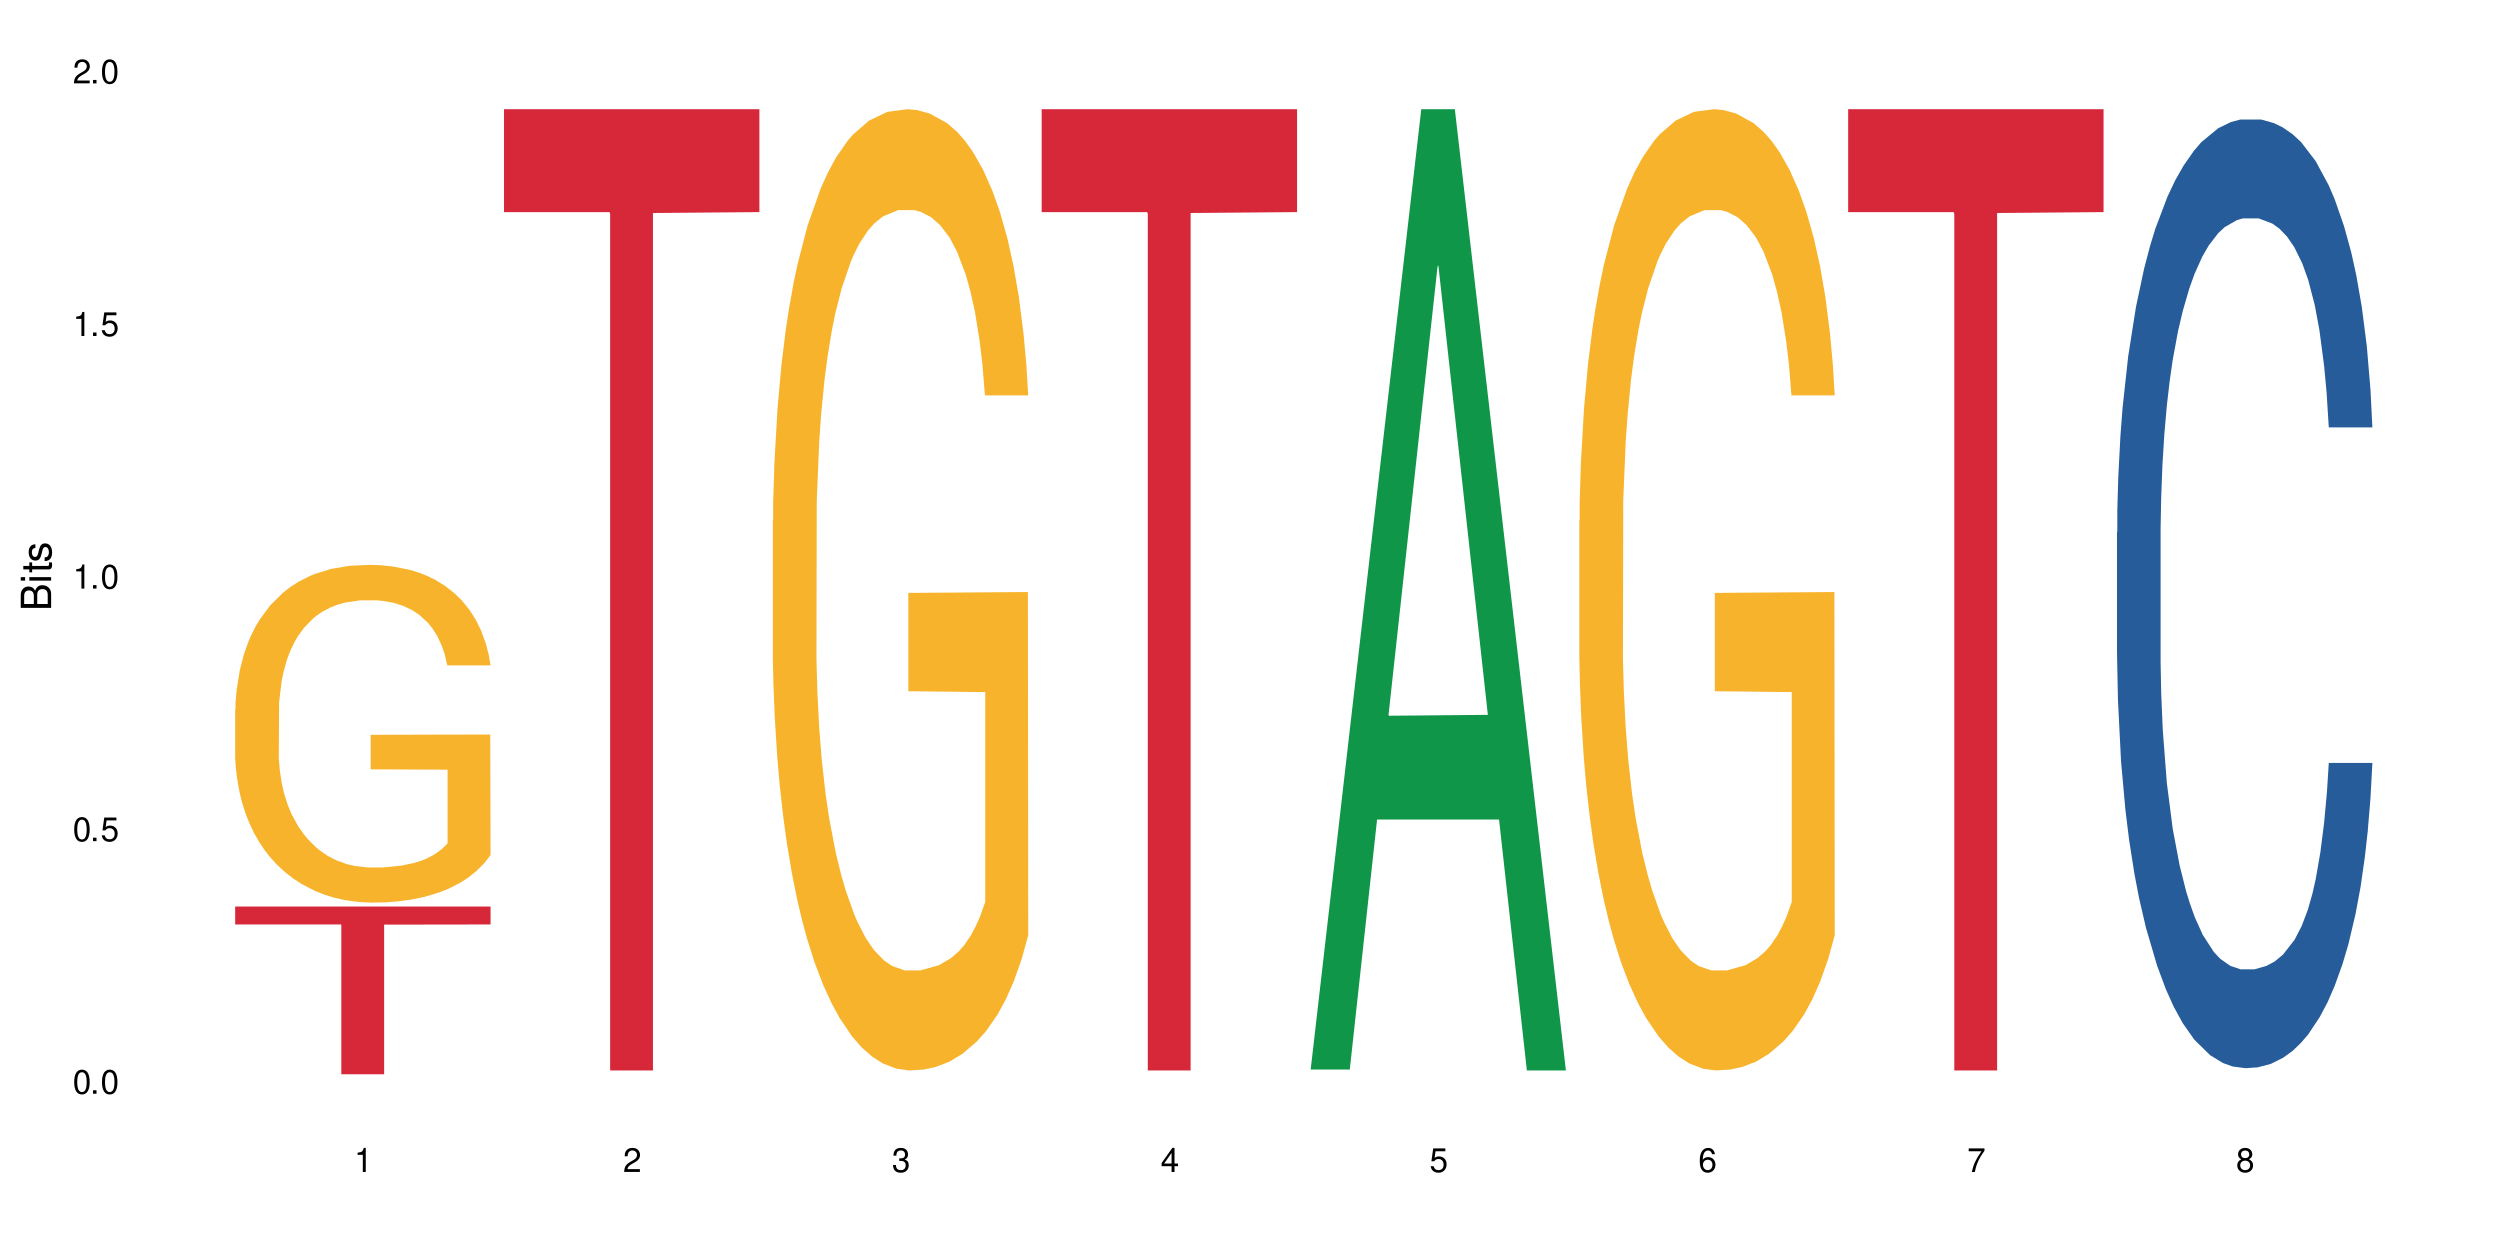 <?xml version="1.0" encoding="UTF-8"?>
<svg xmlns="http://www.w3.org/2000/svg" xmlns:xlink="http://www.w3.org/1999/xlink" width="720" height="360" viewBox="0 0 720 360">
<defs>
<g>
<g id="glyph-0-0">
</g>
<g id="glyph-0-1">
<path d="M 2.641 -6.938 C 2 -6.938 1.422 -6.656 1.078 -6.172 C 0.641 -5.562 0.406 -4.641 0.406 -3.359 C 0.406 -1.016 1.188 0.219 2.641 0.219 C 4.078 0.219 4.859 -1.016 4.859 -3.297 C 4.859 -4.641 4.656 -5.547 4.203 -6.172 C 3.844 -6.656 3.281 -6.938 2.641 -6.938 Z M 2.641 -6.188 C 3.547 -6.188 4 -5.25 4 -3.375 C 4 -1.406 3.562 -0.484 2.625 -0.484 C 1.734 -0.484 1.281 -1.438 1.281 -3.344 C 1.281 -5.25 1.734 -6.188 2.641 -6.188 Z M 2.641 -6.188 "/>
</g>
<g id="glyph-0-2">
<path d="M 1.828 -1 L 0.828 -1 L 0.828 0 L 1.828 0 Z M 1.828 -1 "/>
</g>
<g id="glyph-0-3">
<path d="M 4.562 -6.797 L 1.062 -6.797 L 0.547 -3.094 L 1.328 -3.094 C 1.719 -3.562 2.047 -3.734 2.578 -3.734 C 3.484 -3.734 4.062 -3.109 4.062 -2.094 C 4.062 -1.125 3.484 -0.531 2.578 -0.531 C 1.828 -0.531 1.375 -0.906 1.188 -1.672 L 0.328 -1.672 C 0.453 -1.109 0.547 -0.844 0.75 -0.594 C 1.125 -0.078 1.828 0.219 2.594 0.219 C 3.969 0.219 4.922 -0.781 4.922 -2.219 C 4.922 -3.562 4.031 -4.484 2.719 -4.484 C 2.25 -4.484 1.859 -4.359 1.469 -4.062 L 1.734 -5.969 L 4.562 -5.969 Z M 4.562 -6.797 "/>
</g>
<g id="glyph-0-4">
<path d="M 2.484 -4.938 L 2.484 0 L 3.328 0 L 3.328 -6.938 L 2.766 -6.938 C 2.469 -5.875 2.281 -5.734 0.984 -5.562 L 0.984 -4.938 Z M 2.484 -4.938 "/>
</g>
<g id="glyph-0-5">
<path d="M 4.859 -0.828 L 1.281 -0.828 C 1.359 -1.406 1.672 -1.781 2.5 -2.281 L 3.469 -2.828 C 4.406 -3.344 4.906 -4.062 4.906 -4.906 C 4.906 -5.484 4.672 -6.031 4.266 -6.406 C 3.859 -6.766 3.375 -6.938 2.719 -6.938 C 1.859 -6.938 1.219 -6.625 0.844 -6.031 C 0.609 -5.672 0.5 -5.234 0.484 -4.531 L 1.328 -4.531 C 1.359 -5.016 1.406 -5.281 1.531 -5.516 C 1.75 -5.938 2.188 -6.203 2.703 -6.203 C 3.469 -6.203 4.031 -5.641 4.031 -4.891 C 4.031 -4.344 3.719 -3.859 3.125 -3.516 L 2.234 -3 C 0.812 -2.172 0.406 -1.531 0.328 -0.016 L 4.859 -0.016 Z M 4.859 -0.828 "/>
</g>
<g id="glyph-0-6">
<path d="M 2.125 -3.188 L 2.578 -3.188 C 3.5 -3.188 3.984 -2.766 3.984 -1.922 C 3.984 -1.062 3.469 -0.531 2.594 -0.531 C 1.656 -0.531 1.203 -1 1.156 -2.016 L 0.312 -2.016 C 0.344 -1.453 0.438 -1.094 0.609 -0.781 C 0.953 -0.109 1.625 0.219 2.547 0.219 C 3.953 0.219 4.859 -0.625 4.859 -1.938 C 4.859 -2.828 4.516 -3.297 3.703 -3.594 C 4.344 -3.844 4.656 -4.328 4.656 -5.031 C 4.656 -6.219 3.875 -6.938 2.578 -6.938 C 1.203 -6.938 0.484 -6.172 0.453 -4.703 L 1.297 -4.703 C 1.312 -5.125 1.344 -5.359 1.453 -5.578 C 1.641 -5.969 2.062 -6.203 2.594 -6.203 C 3.344 -6.203 3.797 -5.75 3.797 -5 C 3.797 -4.516 3.609 -4.219 3.25 -4.047 C 3.016 -3.953 2.703 -3.922 2.125 -3.906 Z M 2.125 -3.188 "/>
</g>
<g id="glyph-0-7">
<path d="M 3.141 -1.672 L 3.141 0 L 3.984 0 L 3.984 -1.672 L 4.984 -1.672 L 4.984 -2.438 L 3.984 -2.438 L 3.984 -6.938 L 3.359 -6.938 L 0.266 -2.578 L 0.266 -1.672 Z M 3.141 -2.438 L 1 -2.438 L 3.141 -5.5 Z M 3.141 -2.438 "/>
</g>
<g id="glyph-0-8">
<path d="M 4.781 -5.125 C 4.609 -6.266 3.891 -6.938 2.844 -6.938 C 2.094 -6.938 1.422 -6.578 1.031 -5.953 C 0.594 -5.266 0.406 -4.422 0.406 -3.172 C 0.406 -2 0.578 -1.25 0.984 -0.641 C 1.359 -0.078 1.953 0.219 2.703 0.219 C 3.984 0.219 4.922 -0.75 4.922 -2.094 C 4.922 -3.375 4.062 -4.281 2.844 -4.281 C 2.172 -4.281 1.641 -4.031 1.281 -3.516 C 1.281 -5.234 1.828 -6.188 2.797 -6.188 C 3.391 -6.188 3.797 -5.797 3.938 -5.125 Z M 2.734 -3.531 C 3.547 -3.531 4.062 -2.953 4.062 -2.031 C 4.062 -1.156 3.484 -0.531 2.703 -0.531 C 1.922 -0.531 1.328 -1.188 1.328 -2.078 C 1.328 -2.938 1.906 -3.531 2.734 -3.531 Z M 2.734 -3.531 "/>
</g>
<g id="glyph-0-9">
<path d="M 4.984 -6.797 L 0.438 -6.797 L 0.438 -5.969 L 4.109 -5.969 C 2.5 -3.656 1.828 -2.234 1.328 0 L 2.219 0 C 2.594 -2.172 3.453 -4.047 4.984 -6.094 Z M 4.984 -6.797 "/>
</g>
<g id="glyph-0-10">
<path d="M 3.75 -3.656 C 4.469 -4.094 4.688 -4.438 4.688 -5.078 C 4.688 -6.172 3.844 -6.938 2.641 -6.938 C 1.438 -6.938 0.594 -6.172 0.594 -5.094 C 0.594 -4.438 0.812 -4.094 1.516 -3.656 C 0.734 -3.266 0.359 -2.703 0.359 -1.922 C 0.359 -0.656 1.281 0.219 2.641 0.219 C 3.984 0.219 4.922 -0.656 4.922 -1.922 C 4.922 -2.703 4.531 -3.266 3.75 -3.656 Z M 2.641 -6.188 C 3.359 -6.188 3.812 -5.75 3.812 -5.062 C 3.812 -4.406 3.344 -3.984 2.641 -3.984 C 1.922 -3.984 1.453 -4.406 1.453 -5.078 C 1.453 -5.75 1.922 -6.188 2.641 -6.188 Z M 2.641 -3.266 C 3.484 -3.266 4.062 -2.719 4.062 -1.906 C 4.062 -1.078 3.484 -0.531 2.625 -0.531 C 1.797 -0.531 1.219 -1.094 1.219 -1.906 C 1.219 -2.719 1.781 -3.266 2.641 -3.266 Z M 2.641 -3.266 "/>
</g>
<g id="glyph-1-0">
</g>
<g id="glyph-1-1">
<path d="M 0 -0.953 L 0 -4.891 C 0 -5.719 -0.234 -6.344 -0.734 -6.797 C -1.188 -7.234 -1.812 -7.469 -2.5 -7.469 C -3.547 -7.469 -4.188 -7 -4.625 -5.875 C -4.984 -6.688 -5.625 -7.094 -6.531 -7.094 C -7.172 -7.094 -7.734 -6.859 -8.141 -6.391 C -8.562 -5.922 -8.75 -5.344 -8.75 -4.5 L -8.75 -0.953 Z M -4.984 -2.062 L -7.766 -2.062 L -7.766 -4.219 C -7.766 -4.844 -7.688 -5.203 -7.453 -5.5 C -7.219 -5.812 -6.859 -5.969 -6.375 -5.969 C -5.891 -5.969 -5.531 -5.812 -5.297 -5.5 C -5.062 -5.203 -4.984 -4.844 -4.984 -4.219 Z M -0.984 -2.062 L -4 -2.062 L -4 -4.781 C -4 -5.766 -3.438 -6.359 -2.484 -6.359 C -1.547 -6.359 -0.984 -5.766 -0.984 -4.781 Z M -0.984 -2.062 "/>
</g>
<g id="glyph-1-2">
<path d="M -6.281 -1.797 L -6.281 -0.797 L 0 -0.797 L 0 -1.797 Z M -8.75 -1.797 L -8.75 -0.797 L -7.484 -0.797 L -7.484 -1.797 Z M -8.75 -1.797 "/>
</g>
<g id="glyph-1-3">
<path d="M -6.281 -3.047 L -6.281 -2.016 L -8.016 -2.016 L -8.016 -1.016 L -6.281 -1.016 L -6.281 -0.172 L -5.469 -0.172 L -5.469 -1.016 L -0.719 -1.016 C -0.078 -1.016 0.281 -1.453 0.281 -2.234 C 0.281 -2.5 0.25 -2.719 0.188 -3.047 L -0.641 -3.047 C -0.609 -2.906 -0.594 -2.766 -0.594 -2.562 C -0.594 -2.141 -0.719 -2.016 -1.156 -2.016 L -5.469 -2.016 L -5.469 -3.047 Z M -6.281 -3.047 "/>
</g>
<g id="glyph-1-4">
<path d="M -4.531 -5.25 C -5.766 -5.25 -6.469 -4.422 -6.469 -2.969 C -6.469 -1.516 -5.719 -0.562 -4.547 -0.562 C -3.562 -0.562 -3.094 -1.062 -2.734 -2.562 L -2.516 -3.484 C -2.344 -4.188 -2.094 -4.469 -1.641 -4.469 C -1.047 -4.469 -0.641 -3.875 -0.641 -3 C -0.641 -2.453 -0.797 -2 -1.062 -1.75 C -1.25 -1.594 -1.422 -1.531 -1.875 -1.469 L -1.875 -0.406 C -0.422 -0.453 0.281 -1.266 0.281 -2.922 C 0.281 -4.5 -0.5 -5.516 -1.719 -5.516 C -2.656 -5.516 -3.172 -4.984 -3.469 -3.734 L -3.703 -2.766 C -3.891 -1.953 -4.156 -1.609 -4.594 -1.609 C -5.188 -1.609 -5.547 -2.125 -5.547 -2.938 C -5.547 -3.75 -5.203 -4.172 -4.531 -4.203 Z M -4.531 -5.25 "/>
</g>
</g>
</defs>
<rect x="-72" y="-36" width="864" height="432" fill="rgb(100%, 100%, 100%)" fill-opacity="1"/>
<path fill-rule="nonzero" fill="rgb(96.863%, 70.196%, 16.863%)" fill-opacity="1" d="M 67.73 204.34 L 67.82 204.254 L 67.82 202.477 L 68.18 198.477 L 69.078 192.969 L 70.242 188.441 L 71.5 184.887 L 72.305 183.02 L 73.652 180.355 L 74.816 178.402 L 77.777 174.402 L 81.543 170.672 L 83.609 169.074 L 85.941 167.562 L 89.258 165.875 L 90.785 165.254 L 95.449 163.832 L 100.738 162.941 L 106.57 162.676 L 109.262 162.766 L 112.938 163.121 L 117.961 164.098 L 120.832 164.988 L 123.074 165.875 L 125.406 167.031 L 128.277 168.805 L 130.969 170.938 L 133.121 173.07 L 135.273 175.734 L 137.066 178.578 L 138.594 181.688 L 139.938 185.418 L 140.746 188.527 L 141.281 191.637 L 128.816 191.637 L 128.098 188.527 L 127.289 186.129 L 125.945 183.199 L 124.598 181.066 L 123.254 179.379 L 120.742 177.07 L 118.59 175.648 L 115.898 174.402 L 113.297 173.605 L 110.336 173.07 L 108.543 172.895 L 103.789 172.895 L 99.484 173.516 L 96.973 174.227 L 95.18 174.938 L 92.668 176.27 L 91.141 177.336 L 90.246 178.047 L 87.555 180.801 L 85.762 183.285 L 84.773 184.977 L 83.52 187.641 L 82.621 190.039 L 81.633 193.594 L 81.098 196.258 L 80.379 202.297 L 80.289 218.289 L 80.559 221.664 L 81.098 225.309 L 81.812 228.504 L 82.891 231.879 L 83.965 234.457 L 85.852 237.922 L 87.465 240.23 L 88.719 241.742 L 91.141 244.141 L 92.129 244.941 L 94.461 246.539 L 96.883 247.781 L 99.844 248.848 L 102.086 249.383 L 105.672 249.824 L 110.246 249.824 L 115.629 249.293 L 119.039 248.582 L 121.371 247.871 L 122.895 247.25 L 124.777 246.273 L 126.125 245.383 L 127.379 244.406 L 128.906 242.895 L 128.906 221.664 L 106.75 221.574 L 106.75 211.625 L 141.195 211.535 L 141.281 246.273 L 139.398 248.672 L 137.066 250.98 L 134.824 252.758 L 132.492 254.266 L 129.176 255.957 L 126.484 257.023 L 122.355 258.266 L 118.59 259.066 L 114.645 259.598 L 111.145 259.863 L 107.02 259.953 L 103.34 259.777 L 99.395 259.242 L 96.254 258.531 L 93.383 257.645 L 90.516 256.488 L 86.926 254.621 L 84.594 253.113 L 82.172 251.246 L 79.75 249.027 L 77.598 246.629 L 76.164 244.762 L 74.727 242.629 L 73.203 239.965 L 71.766 236.945 L 70.691 234.191 L 69.703 231.082 L 68.988 228.148 L 68.27 224.152 L 67.91 220.953 L 67.73 218.199 Z M 67.73 204.34 "/>
<path fill-rule="nonzero" fill="rgb(83.922%, 15.686%, 22.353%)" fill-opacity="1" d="M 67.73 261.074 L 141.281 261.074 L 141.281 266.246 L 110.629 266.293 L 110.629 309.398 L 98.297 309.398 L 98.297 266.336 L 98.117 266.246 L 67.73 266.246 Z M 67.73 261.074 "/>
<path fill-rule="nonzero" fill="rgb(83.922%, 15.686%, 22.353%)" fill-opacity="1" d="M 145.156 31.449 L 218.707 31.449 L 218.707 61.086 L 188.051 61.344 L 188.051 308.293 L 175.719 308.293 L 175.719 61.605 L 175.539 61.086 L 145.156 61.086 Z M 145.156 31.449 "/>
<path fill-rule="nonzero" fill="rgb(96.863%, 70.196%, 16.863%)" fill-opacity="1" d="M 222.578 150.023 L 222.668 149.773 L 222.668 144.715 L 223.027 133.34 L 223.922 117.664 L 225.09 104.77 L 226.344 94.656 L 227.152 89.348 L 228.496 81.762 L 229.664 76.199 L 232.625 64.824 L 236.391 54.203 L 238.453 49.652 L 240.785 45.355 L 244.105 40.551 L 245.629 38.781 L 250.293 34.738 L 255.586 32.207 L 261.418 31.449 L 264.109 31.703 L 267.785 32.715 L 272.809 35.496 L 275.68 38.023 L 277.922 40.551 L 280.254 43.84 L 283.125 48.895 L 285.816 54.965 L 287.969 61.031 L 290.121 68.617 L 291.914 76.707 L 293.438 85.555 L 294.785 96.172 L 295.59 105.023 L 296.129 113.871 L 283.66 113.871 L 282.945 105.023 L 282.137 98.195 L 280.793 89.852 L 279.445 83.785 L 278.102 78.98 L 275.59 72.406 L 273.438 68.363 L 270.746 64.824 L 268.145 62.547 L 265.184 61.031 L 263.391 60.523 L 258.637 60.523 L 254.332 62.297 L 251.82 64.316 L 250.023 66.34 L 247.512 70.133 L 245.988 73.168 L 245.094 75.188 L 242.402 83.027 L 240.605 90.105 L 239.621 94.91 L 238.363 102.492 L 237.469 109.32 L 236.48 119.434 L 235.941 127.02 L 235.227 144.211 L 235.137 189.719 L 235.406 199.324 L 235.941 209.691 L 236.66 218.793 L 237.738 228.398 L 238.812 235.73 L 240.695 245.594 L 242.312 252.164 L 243.566 256.465 L 245.988 263.289 L 246.977 265.566 L 249.309 270.117 L 251.73 273.656 L 254.691 276.691 L 256.934 278.207 L 260.52 279.469 L 265.094 279.469 L 270.477 277.953 L 273.887 275.93 L 276.219 273.91 L 277.742 272.141 L 279.625 269.359 L 280.973 266.828 L 282.227 264.047 L 283.75 259.75 L 283.75 199.324 L 261.598 199.074 L 261.598 170.758 L 296.039 170.504 L 296.129 269.359 L 294.246 276.184 L 291.914 282.758 L 289.672 287.812 L 287.34 292.113 L 284.02 296.914 L 281.328 299.949 L 277.203 303.488 L 273.438 305.766 L 269.488 307.281 L 265.992 308.039 L 261.867 308.293 L 258.188 307.785 L 254.242 306.27 L 251.102 304.246 L 248.23 301.719 L 245.359 298.434 L 241.773 293.125 L 239.441 288.824 L 237.02 283.516 L 234.598 277.195 L 232.445 270.367 L 231.008 265.059 L 229.574 258.992 L 228.051 251.406 L 226.613 242.812 L 225.539 234.973 L 224.551 226.125 L 223.832 217.781 L 223.117 206.406 L 222.758 197.305 L 222.578 189.465 Z M 222.578 150.023 "/>
<path fill-rule="nonzero" fill="rgb(83.922%, 15.686%, 22.353%)" fill-opacity="1" d="M 300 31.449 L 373.555 31.449 L 373.555 61.086 L 342.898 61.344 L 342.898 308.293 L 330.566 308.293 L 330.566 61.605 L 330.387 61.086 L 300 61.086 Z M 300 31.449 "/>
<path fill-rule="nonzero" fill="rgb(6.275%, 58.824%, 28.235%)" fill-opacity="1" d="M 377.426 308.031 L 377.504 307.773 L 409.328 31.449 L 418.992 31.449 L 450.977 308.293 L 439.738 308.293 L 431.723 236.027 L 396.598 236.027 L 388.738 308.031 L 377.426 308.031 L 399.977 206.133 L 428.504 205.875 L 414.277 76.68 L 414.121 76.422 L 413.965 77.199 L 399.898 205.875 L 399.977 206.133 Z M 377.426 308.031 "/>
<path fill-rule="nonzero" fill="rgb(96.863%, 70.196%, 16.863%)" fill-opacity="1" d="M 454.848 150.023 L 454.938 149.773 L 454.938 144.715 L 455.297 133.34 L 456.191 117.664 L 457.359 104.77 L 458.613 94.656 L 459.422 89.348 L 460.77 81.762 L 461.934 76.199 L 464.895 64.824 L 468.66 54.203 L 470.723 49.652 L 473.055 45.355 L 476.375 40.551 L 477.898 38.781 L 482.562 34.738 L 487.855 32.207 L 493.688 31.449 L 496.379 31.703 L 500.055 32.715 L 505.078 35.496 L 507.949 38.023 L 510.191 40.551 L 512.523 43.84 L 515.395 48.895 L 518.086 54.965 L 520.238 61.031 L 522.391 68.617 L 524.184 76.707 L 525.711 85.555 L 527.055 96.172 L 527.863 105.023 L 528.398 113.871 L 515.934 113.871 L 515.215 105.023 L 514.406 98.195 L 513.062 89.852 L 511.715 83.785 L 510.371 78.98 L 507.859 72.406 L 505.707 68.363 L 503.016 64.824 L 500.414 62.547 L 497.453 61.031 L 495.66 60.523 L 490.906 60.523 L 486.602 62.297 L 484.09 64.316 L 482.297 66.34 L 479.785 70.133 L 478.258 73.168 L 477.363 75.188 L 474.672 83.027 L 472.879 90.105 L 471.891 94.91 L 470.633 102.492 L 469.738 109.32 L 468.75 119.434 L 468.211 127.02 L 467.496 144.211 L 467.406 189.719 L 467.676 199.324 L 468.211 209.691 L 468.93 218.793 L 470.008 228.398 L 471.082 235.73 L 472.965 245.594 L 474.582 252.164 L 475.836 256.465 L 478.258 263.289 L 479.246 265.566 L 481.578 270.117 L 484 273.656 L 486.961 276.691 L 489.203 278.207 L 492.789 279.469 L 497.363 279.469 L 502.746 277.953 L 506.156 275.93 L 508.488 273.91 L 510.012 272.141 L 511.895 269.359 L 513.242 266.828 L 514.496 264.047 L 516.023 259.75 L 516.023 199.324 L 493.867 199.074 L 493.867 170.758 L 528.309 170.504 L 528.398 269.359 L 526.516 276.184 L 524.184 282.758 L 521.941 287.812 L 519.609 292.113 L 516.289 296.914 L 513.602 299.949 L 509.473 303.488 L 505.707 305.766 L 501.758 307.281 L 498.262 308.039 L 494.137 308.293 L 490.457 307.785 L 486.512 306.27 L 483.371 304.246 L 480.5 301.719 L 477.633 298.434 L 474.043 293.125 L 471.711 288.824 L 469.289 283.516 L 466.867 277.195 L 464.715 270.367 L 463.281 265.059 L 461.844 258.992 L 460.32 251.406 L 458.883 242.812 L 457.809 234.973 L 456.82 226.125 L 456.102 217.781 L 455.387 206.406 L 455.027 197.305 L 454.848 189.465 Z M 454.848 150.023 "/>
<path fill-rule="nonzero" fill="rgb(83.922%, 15.686%, 22.353%)" fill-opacity="1" d="M 532.27 31.449 L 605.824 31.449 L 605.824 61.086 L 575.168 61.344 L 575.168 308.293 L 562.836 308.293 L 562.836 61.605 L 562.656 61.086 L 532.27 61.086 Z M 532.27 31.449 "/>
<path fill-rule="nonzero" fill="rgb(14.51%, 36.078%, 60%)" fill-opacity="1" d="M 609.695 153.305 L 609.785 153.055 L 609.785 147.062 L 610.055 137.57 L 610.68 125.586 L 611.309 117.344 L 612.922 102.609 L 615.164 88.375 L 617.5 77.387 L 619.203 70.891 L 620.727 65.898 L 624.227 56.656 L 626.469 51.914 L 628.891 47.668 L 631.852 43.422 L 634.004 40.922 L 638.848 36.93 L 642.434 35.18 L 645.215 34.43 L 651.223 34.43 L 654.812 35.43 L 657.414 36.68 L 660.285 38.676 L 662.707 40.922 L 666.922 46.418 L 670.688 53.41 L 672.395 57.406 L 675.086 65.148 L 677.148 72.641 L 678.582 79.133 L 680.195 88.375 L 681.633 99.613 L 682.707 112.348 L 683.246 123.086 L 670.688 123.086 L 670.062 113.098 L 669.344 105.355 L 667.996 95.117 L 666.652 87.875 L 664.77 80.633 L 663.066 75.887 L 660.734 71.141 L 658.668 68.145 L 656.516 65.898 L 654.453 64.398 L 650.508 62.902 L 645.934 62.902 L 644.227 63.398 L 640.73 65.398 L 638.848 67.145 L 636.156 70.641 L 634.273 73.891 L 632.027 78.883 L 630.504 83.129 L 628.621 89.621 L 627.273 95.367 L 625.75 103.609 L 624.852 109.852 L 624.047 116.844 L 623.328 125.086 L 622.789 133.824 L 622.43 143.066 L 622.254 152.055 L 622.254 190.766 L 622.43 199.754 L 622.879 210.246 L 624.047 225.477 L 625.75 238.715 L 627.723 249.203 L 629.605 256.695 L 630.684 260.191 L 632.117 264.188 L 634.363 269.184 L 637.59 274.176 L 639.473 276.176 L 642.344 278.172 L 645.305 279.172 L 649.25 279.172 L 652.75 278.172 L 655.082 276.926 L 657.504 274.926 L 660.82 270.68 L 662.887 266.684 L 664.68 261.941 L 666.023 257.195 L 666.922 253.199 L 668.266 245.457 L 669.344 236.965 L 670.152 228.227 L 670.688 219.734 L 683.246 219.734 L 682.707 229.723 L 681.902 239.465 L 681.094 246.707 L 679.84 255.445 L 678.402 263.188 L 676.34 271.93 L 674.637 277.672 L 672.395 283.918 L 670.332 288.66 L 668.086 292.906 L 664.77 297.902 L 662.617 300.398 L 660.285 302.648 L 657.504 304.645 L 654.004 306.395 L 650.238 307.391 L 646.738 307.641 L 642.973 307.141 L 640.191 306.145 L 636.516 303.895 L 631.941 299.398 L 628.621 294.656 L 626.02 289.91 L 623.777 284.914 L 621.266 278.172 L 618.035 267.184 L 616.062 258.691 L 614.719 251.699 L 613.191 241.961 L 612.117 233.219 L 610.859 219.234 L 609.965 201.504 L 609.695 187.77 Z M 609.695 153.305 "/>
<g fill="rgb(0%, 0%, 0%)" fill-opacity="1">
<use xlink:href="#glyph-0-1" x="20.965" y="314.993"/>
<use xlink:href="#glyph-0-2" x="25.965" y="314.993"/>
<use xlink:href="#glyph-0-1" x="28.965" y="314.993"/>
</g>
<g fill="rgb(0%, 0%, 0%)" fill-opacity="1">
<use xlink:href="#glyph-0-1" x="20.965" y="242.251"/>
<use xlink:href="#glyph-0-2" x="25.965" y="242.251"/>
<use xlink:href="#glyph-0-3" x="28.965" y="242.251"/>
</g>
<g fill="rgb(0%, 0%, 0%)" fill-opacity="1">
<use xlink:href="#glyph-0-4" x="20.965" y="169.509"/>
<use xlink:href="#glyph-0-2" x="25.965" y="169.509"/>
<use xlink:href="#glyph-0-1" x="28.965" y="169.509"/>
</g>
<g fill="rgb(0%, 0%, 0%)" fill-opacity="1">
<use xlink:href="#glyph-0-4" x="20.965" y="96.767"/>
<use xlink:href="#glyph-0-2" x="25.965" y="96.767"/>
<use xlink:href="#glyph-0-3" x="28.965" y="96.767"/>
</g>
<g fill="rgb(0%, 0%, 0%)" fill-opacity="1">
<use xlink:href="#glyph-0-5" x="20.965" y="24.024"/>
<use xlink:href="#glyph-0-2" x="25.965" y="24.024"/>
<use xlink:href="#glyph-0-1" x="28.965" y="24.024"/>
</g>
<g fill="rgb(0%, 0%, 0%)" fill-opacity="1">
<use xlink:href="#glyph-0-4" x="102.008" y="337.532"/>
</g>
<g fill="rgb(0%, 0%, 0%)" fill-opacity="1">
<use xlink:href="#glyph-0-5" x="179.43" y="337.532"/>
</g>
<g fill="rgb(0%, 0%, 0%)" fill-opacity="1">
<use xlink:href="#glyph-0-6" x="256.855" y="337.532"/>
</g>
<g fill="rgb(0%, 0%, 0%)" fill-opacity="1">
<use xlink:href="#glyph-0-7" x="334.277" y="337.532"/>
</g>
<g fill="rgb(0%, 0%, 0%)" fill-opacity="1">
<use xlink:href="#glyph-0-3" x="411.699" y="337.532"/>
</g>
<g fill="rgb(0%, 0%, 0%)" fill-opacity="1">
<use xlink:href="#glyph-0-8" x="489.125" y="337.532"/>
</g>
<g fill="rgb(0%, 0%, 0%)" fill-opacity="1">
<use xlink:href="#glyph-0-9" x="566.547" y="337.532"/>
</g>
<g fill="rgb(0%, 0%, 0%)" fill-opacity="1">
<use xlink:href="#glyph-0-10" x="643.969" y="337.532"/>
</g>
<g fill="rgb(0%, 0%, 0%)" fill-opacity="1">
<use xlink:href="#glyph-1-1" x="14.725" y="176.012"/>
<use xlink:href="#glyph-1-2" x="14.725" y="168.012"/>
<use xlink:href="#glyph-1-3" x="14.725" y="165.012"/>
<use xlink:href="#glyph-1-4" x="14.725" y="162.012"/>
</g>
</svg>

